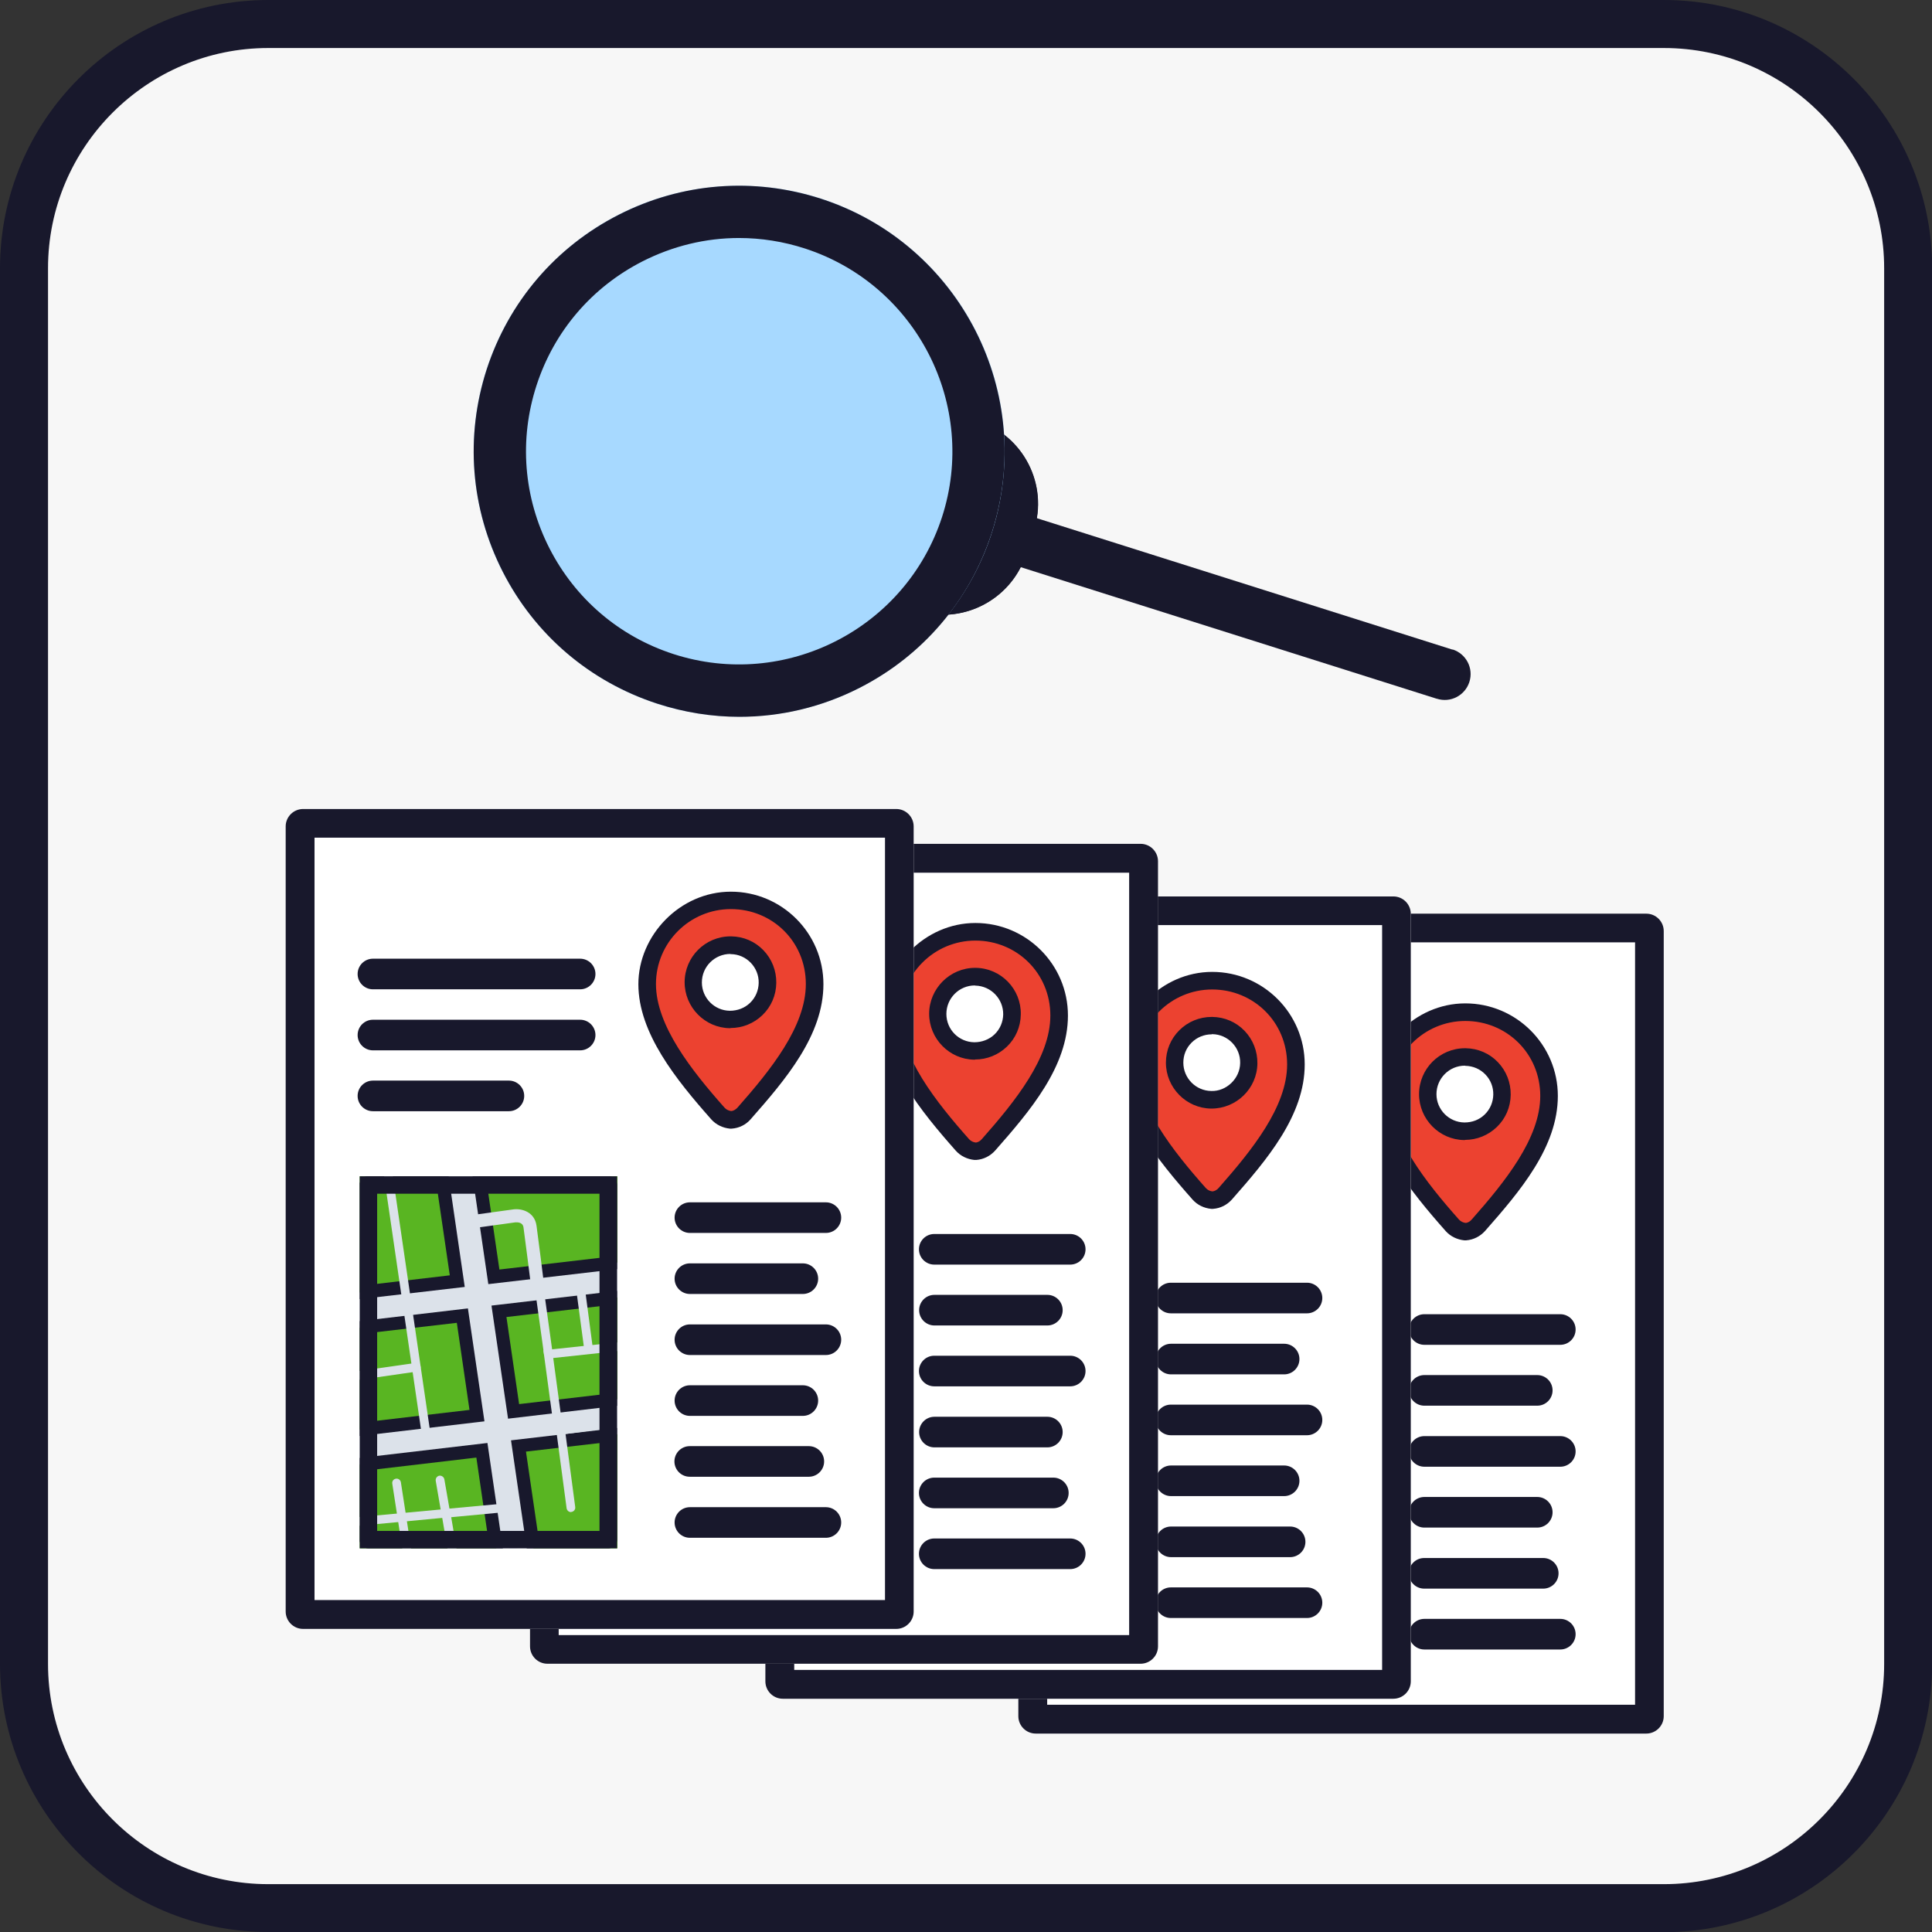 <?xml version="1.0" encoding="UTF-8"?><svg id="Layer_2" xmlns="http://www.w3.org/2000/svg" xmlns:xlink="http://www.w3.org/1999/xlink" viewBox="0 0 109.83 109.83"><rect x="0" y="0" width="109.83" height="109.83" fill="#333333" stroke="none"/><defs><style>.cls-1{clip-path:url(#clippath);}.cls-2{fill:none;}.cls-2,.cls-3,.cls-4,.cls-5,.cls-6,.cls-7,.cls-8,.cls-9,.cls-10,.cls-11,.cls-12{stroke-width:0px;}.cls-4{fill:#f7f7f7;}.cls-5{fill:#59b522;}.cls-6{fill:#18182c;}.cls-7{fill:#a7d9ff;}.cls-8{fill:#1276dc;}.cls-9{fill:#dce2ea;}.cls-10{fill:#adda91;}.cls-11{fill:#fff;}.cls-12{fill:#ec4230;}</style><clipPath id="clippath"><rect class="cls-2" x="20.45" y="66.87" width="14.63" height="21.15"/></clipPath></defs><g id="construction_financing_PP"><g id="icon-find-your-site"><g id="icon-acq-2"><g id="Group_1821"><g id="bg-2-2"><g id="Rectangle_1110"><rect class="cls-4" x=".37" y=".37" width="109.09" height="109.09" rx="14.88" ry="14.88"/></g><g id="Rectangle_1111"><path class="cls-6" d="M94.58,109.83H15.25c-8.41,0-15.25-6.84-15.25-15.25V15.25C0,6.84,6.84,0,15.25,0h79.34c8.41,0,15.25,6.84,15.25,15.25v79.34c0,8.41-6.84,15.25-15.25,15.25ZM15.25,2.73c-6.9,0-12.52,5.62-12.52,12.52v79.34c0,6.9,5.62,12.52,12.52,12.52h79.34c6.9,0,12.52-5.62,12.52-12.52V15.25c0-6.9-5.62-12.52-12.52-12.52H15.25Z"/></g></g></g><g id="documents"><g id="doc_4"><g id="bg-3-2"><g id="Rectangle_1112"><rect class="cls-11" x="57.89" y="51.94" width="36.69" height="46.61" rx=".99" ry=".99"/></g><g id="Rectangle_1113"><path class="cls-6" d="M93.59,98.55h-34.71c-.55,0-.99-.45-.99-.99v-44.63c0-.55.45-.99.99-.99h34.71c.55,0,.99.45.99.99v44.63c0,.55-.45.99-.99.99ZM59.53,96.91h33.42v-43.34h-33.42v43.34Z"/></g></g><g id="Line_107"><path class="cls-6" d="M74.73,62.6h-11.78c-.48,0-.87-.39-.87-.87s.39-.87.87-.87h11.78c.48,0,.87.39.87.87s-.39.87-.87.87Z"/></g><g id="Line_108"><path class="cls-6" d="M74.73,66.06h-11.78c-.48,0-.87-.39-.87-.87s.39-.87.87-.87h11.78c.48,0,.87.39.87.87s-.39.87-.87.87Z"/></g><g id="Path_57115"><path class="cls-6" d="M70.68,69.52h-7.73c-.48,0-.87-.39-.87-.87s.39-.87.87-.87h7.73c.48,0,.87.39.87.87s-.39.87-.87.87Z"/></g><g id="Ellipse_547"><ellipse class="cls-5" cx="70.29" cy="85.66" rx="8.43" ry="7.93"/></g><g id="Path_57112"><path class="cls-10" d="M69.93,85.03v-8.04c2.2-.04,4.32.84,5.85,2.43,1.44,1.52,2.26,3.52,2.29,5.61h-8.14Z"/></g><g id="Path_57113"><path class="cls-8" d="M78.07,85.03h-7.99l4.82,6.45c1.93-1.6,3.08-3.94,3.17-6.45Z"/></g><g id="Path_57114"><path class="cls-3" d="M69.93,93.64c4.75,0,8.61-3.85,8.61-8.61,0-4.75-3.85-8.61-8.61-8.61s-8.61,3.85-8.61,8.61h0c0,4.75,3.86,8.6,8.61,8.61ZM74.73,90.87l-4.33-5.58h7.09c-.09,2.17-1.09,4.2-2.77,5.58h0ZM70.19,77.46c3.97.16,7.14,3.34,7.3,7.3h-7.3v-7.3ZM69.67,77.46v7.56c0,.07.01.15.05.21l4.59,5.95c-3.4,2.42-8.12,1.63-10.55-1.78-2.42-3.4-1.63-8.12,1.78-10.55,1.21-.86,2.64-1.35,4.13-1.4h0Z"/></g><g id="Path_57116"><path class="cls-6" d="M88.7,76.45h-7.73c-.48,0-.87-.39-.87-.87s.39-.87.87-.87h7.73c.48,0,.87.39.87.87s-.39.87-.87.87Z"/></g><g id="Path_57117"><path class="cls-6" d="M87.39,79.91h-6.42c-.48,0-.87-.39-.87-.87s.39-.87.87-.87h6.42c.48,0,.87.39.87.87s-.39.87-.87.87Z"/></g><g id="Path_57118"><path class="cls-6" d="M88.7,83.38h-7.73c-.48,0-.87-.39-.87-.87s.39-.87.87-.87h7.73c.48,0,.87.39.87.87s-.39.87-.87.87Z"/></g><g id="Path_57119"><path class="cls-6" d="M87.39,86.84h-6.42c-.48,0-.87-.39-.87-.87s.39-.87.87-.87h6.42c.48,0,.87.39.87.87s-.39.87-.87.87Z"/></g><g id="Path_57120"><path class="cls-6" d="M87.73,90.31h-6.77c-.48,0-.87-.39-.87-.87s.39-.87.87-.87h6.77c.48,0,.87.39.87.87s-.39.87-.87.87Z"/></g><g id="Path_57121"><path class="cls-6" d="M88.7,93.77h-7.73c-.48,0-.87-.39-.87-.87s.39-.87.87-.87h7.73c.48,0,.87.39.87.87s-.39.87-.87.87Z"/></g><g id="pin"><path class="cls-12" d="M83.29,70.01h.03c.28-.02.54-.15.73-.36,1.94-2.2,4.02-4.77,4.02-7.35s-2.13-4.76-4.76-4.76-4.76,2.13-4.76,4.76,2.07,5.16,4.02,7.36c.19.21.44.34.72.36ZM83.3,60.09c1.17.02,2.1.98,2.08,2.15-.02,1.17-.98,2.1-2.15,2.08-1.15-.02-2.08-.96-2.08-2.11,0-1.17.94-2.11,2.11-2.11.01,0,.02,0,.03,0Z"/><path class="cls-6" d="M83.31,70.51h-.07c-.4-.04-.78-.22-1.05-.52-2.01-2.27-4.15-4.92-4.15-7.69s2.36-5.26,5.26-5.26,5.26,2.36,5.26,5.26-2.14,5.41-4.14,7.68c-.28.31-.66.5-1.07.53h-.04ZM83.31,69.52h0c.12,0,.26-.08.36-.2,1.88-2.13,3.89-4.61,3.89-7.02s-1.91-4.26-4.26-4.26-4.26,1.91-4.26,4.26,2.01,4.9,3.9,7.03c.1.11.23.17.37.19ZM83.27,64.81s-.03,0-.04,0c-1.41-.02-2.56-1.19-2.56-2.61,0-1.44,1.17-2.61,2.61-2.61h.04c.7.01,1.35.29,1.83.79.48.5.74,1.16.73,1.86s-.29,1.35-.79,1.83c-.49.47-1.13.73-1.81.73ZM83.28,60.58c-.9,0-1.62.73-1.62,1.62,0,.88.71,1.6,1.59,1.61.44,0,.84-.15,1.15-.45.31-.3.48-.7.49-1.13s-.15-.84-.45-1.15c-.3-.31-.7-.48-1.13-.49h-.02Z"/></g></g><g id="doc_3"><g id="bg-4"><g id="Rectangle_1114"><rect class="cls-11" x="43.51" y="50.95" width="36.69" height="45.62" rx=".99" ry=".99"/></g><g id="Rectangle_1115"><path class="cls-6" d="M79.21,96.57h-34.71c-.55,0-.99-.45-.99-.99v-43.63c0-.55.45-.99.99-.99h34.71c.55,0,.99.45.99.99v43.63c0,.55-.45.99-.99.99ZM45.15,94.93h33.42v-42.34h-33.42v42.34Z"/></g></g><g id="Line_107-2"><path class="cls-6" d="M60.34,60.81h-11.78c-.48,0-.87-.39-.87-.87s.39-.87.87-.87h11.78c.48,0,.87.39.87.87s-.39.87-.87.87Z"/></g><g id="Line_108-2"><path class="cls-6" d="M60.34,64.27h-11.78c-.48,0-.87-.39-.87-.87s.39-.87.87-.87h11.78c.48,0,.87.39.87.87s-.39.87-.87.87Z"/></g><g id="Path_57115-2"><path class="cls-6" d="M56.29,67.74h-7.73c-.48,0-.87-.39-.87-.87s.39-.87.87-.87h7.73c.48,0,.87.39.87.87s-.39.87-.87.87Z"/></g><g id="Ellipse_547-2"><ellipse class="cls-5" cx="55.91" cy="83.67" rx="8.43" ry="7.93"/></g><g id="Path_57112-2"><path class="cls-10" d="M55.53,83.24v-8.04c2.2-.04,4.32.84,5.85,2.43,1.44,1.52,2.26,3.52,2.29,5.61h-8.14Z"/></g><g id="Path_57113-2"><path class="cls-8" d="M63.68,83.24h-7.99l4.82,6.45c1.93-1.6,3.08-3.94,3.17-6.45Z"/></g><g id="Path_57114-2"><path class="cls-3" d="M55.54,91.85c4.75,0,8.61-3.85,8.61-8.61,0-4.75-3.85-8.61-8.61-8.61s-8.61,3.85-8.61,8.61h0c0,4.75,3.86,8.6,8.61,8.61ZM60.34,89.08l-4.33-5.58h7.09c-.09,2.17-1.09,4.2-2.77,5.58h0ZM55.8,75.68c3.97.16,7.14,3.34,7.3,7.3h-7.3v-7.3ZM55.27,75.68v7.56c0,.07.01.15.05.21l4.59,5.95c-3.4,2.42-8.12,1.63-10.55-1.78-2.42-3.4-1.63-8.12,1.78-10.55,1.21-.86,2.64-1.35,4.13-1.4h0Z"/></g><g id="Path_57116-2"><path class="cls-6" d="M74.3,74.66h-7.74c-.48,0-.87-.39-.87-.87s.39-.87.87-.87h7.74c.48,0,.87.39.87.87s-.39.87-.87.87Z"/></g><g id="Path_57117-2"><path class="cls-6" d="M73,78.13h-6.43c-.48,0-.87-.39-.87-.87s.39-.87.87-.87h6.43c.48,0,.87.39.87.87s-.39.87-.87.87Z"/></g><g id="Path_57118-2"><path class="cls-6" d="M74.3,81.59h-7.74c-.48,0-.87-.39-.87-.87s.39-.87.87-.87h7.74c.48,0,.87.39.87.87s-.39.87-.87.87Z"/></g><g id="Path_57119-2"><path class="cls-6" d="M73,85.05h-6.43c-.48,0-.87-.39-.87-.87s.39-.87.87-.87h6.43c.48,0,.87.39.87.87s-.39.87-.87.87Z"/></g><g id="Path_57120-2"><path class="cls-6" d="M73.34,88.52h-6.77c-.48,0-.87-.39-.87-.87s.39-.87.87-.87h6.77c.48,0,.87.39.87.87s-.39.87-.87.87Z"/></g><g id="Path_57121-2"><path class="cls-6" d="M74.3,91.98h-7.74c-.48,0-.87-.39-.87-.87s.39-.87.87-.87h7.74c.48,0,.87.39.87.87s-.39.87-.87.87Z"/></g><g id="pin-2"><path class="cls-12" d="M68.89,68.22h.03c.28-.02.54-.15.73-.36,1.94-2.2,4.02-4.77,4.02-7.35s-2.13-4.76-4.76-4.76-4.76,2.13-4.76,4.76h0c0,2.59,2.07,5.16,4.02,7.36.19.21.44.34.72.36ZM68.91,58.3c1.17.02,2.1.98,2.08,2.15-.02,1.17-.98,2.1-2.15,2.08-1.15-.02-2.08-.96-2.08-2.11,0-1.17.94-2.11,2.11-2.11.01,0,.02,0,.03,0Z"/><path class="cls-6" d="M68.92,68.72h-.07c-.41-.04-.78-.22-1.05-.52-2.01-2.27-4.15-4.92-4.15-7.69s2.36-5.26,5.26-5.26,5.26,2.36,5.26,5.26-2.14,5.41-4.14,7.68c-.28.31-.65.5-1.07.53h-.04ZM68.92,67.73h0c.12-.01.26-.08.36-.2,1.88-2.13,3.89-4.61,3.89-7.02s-1.91-4.26-4.26-4.26-4.26,1.91-4.26,4.26,2.01,4.9,3.9,7.03c.1.11.23.17.37.19ZM68.88,63.02s-.03,0-.04,0c-1.41-.02-2.56-1.19-2.56-2.61,0-.7.27-1.35.76-1.84.49-.49,1.15-.76,1.84-.76h.04c.7.01,1.35.29,1.83.79s.74,1.16.73,1.86c-.02,1.42-1.19,2.56-2.61,2.56ZM68.88,58.8c-.43,0-.84.17-1.14.47-.31.31-.47.71-.47,1.14,0,.88.71,1.6,1.59,1.61.85.03,1.63-.7,1.64-1.59.02-.89-.7-1.63-1.58-1.64h-.03Z"/></g></g><g id="doc_2"><g id="bg-5"><g id="Rectangle_1116"><rect class="cls-11" x="30.12" y="47.97" width="35.7" height="46.61" rx=".99" ry=".99"/></g><g id="Rectangle_1117"><path class="cls-6" d="M64.83,94.58H31.12c-.55,0-.99-.45-.99-.99v-44.63c0-.55.45-.99.99-.99h33.72c.55,0,.99.45.99.99v44.63c0,.55-.45.99-.99.99ZM31.76,92.95h32.43v-43.34H31.76v43.34Z"/></g></g><g id="Line_107-3"><path class="cls-6" d="M46.88,58.03h-11.78c-.48,0-.87-.39-.87-.87s.39-.87.87-.87h11.78c.48,0,.87.39.87.87s-.39.87-.87.87Z"/></g><g id="Line_108-3"><path class="cls-6" d="M46.88,61.49h-11.78c-.48,0-.87-.39-.87-.87s.39-.87.87-.87h11.78c.48,0,.87.39.87.87s-.39.87-.87.87Z"/></g><g id="Path_57115-3"><path class="cls-6" d="M42.83,64.96h-7.73c-.48,0-.87-.39-.87-.87s.39-.87.87-.87h7.73c.48,0,.87.39.87.87s-.39.87-.87.87Z"/></g><g id="Ellipse_547-3"><ellipse class="cls-5" cx="42.52" cy="80.7" rx="8.43" ry="7.93"/></g><g id="Path_57112-3"><path class="cls-10" d="M42.07,80.46v-8.04c2.2-.04,4.32.84,5.85,2.43,1.44,1.52,2.26,3.52,2.29,5.61h-8.14Z"/></g><g id="Path_57113-3"><path class="cls-8" d="M50.22,80.46h-7.99l4.82,6.45c1.93-1.6,3.08-3.94,3.17-6.45Z"/></g><g id="Path_57114-3"><path class="cls-3" d="M42.07,89.07c4.75,0,8.61-3.85,8.61-8.61,0-4.75-3.85-8.61-8.61-8.61s-8.61,3.85-8.61,8.61h0c0,4.75,3.86,8.6,8.61,8.61ZM46.87,86.31l-4.33-5.58h7.09c-.09,2.17-1.09,4.2-2.77,5.58h0ZM42.34,72.89c3.97.16,7.14,3.34,7.3,7.3h-7.3v-7.3ZM41.82,72.89v7.56c0,.07.01.15.05.21l4.59,5.95c-3.4,2.42-8.12,1.63-10.55-1.78-2.42-3.4-1.63-8.12,1.78-10.55,1.21-.86,2.64-1.35,4.13-1.4h0Z"/></g><g id="Path_57116-3"><path class="cls-6" d="M60.84,71.89h-7.73c-.48,0-.87-.39-.87-.87s.39-.87.87-.87h7.73c.48,0,.87.39.87.87s-.39.87-.87.87Z"/></g><g id="Path_57117-3"><path class="cls-6" d="M59.54,75.35h-6.42c-.48,0-.87-.39-.87-.87s.39-.87.87-.87h6.42c.48,0,.87.39.87.87s-.39.87-.87.87Z"/></g><g id="Path_57118-3"><path class="cls-6" d="M60.84,78.81h-7.73c-.48,0-.87-.39-.87-.87s.39-.87.87-.87h7.73c.48,0,.87.39.87.87s-.39.87-.87.87Z"/></g><g id="Path_57119-3"><path class="cls-6" d="M59.54,82.28h-6.42c-.48,0-.87-.39-.87-.87s.39-.87.87-.87h6.42c.48,0,.87.39.87.87s-.39.87-.87.87Z"/></g><g id="Path_57120-3"><path class="cls-6" d="M59.88,85.74h-6.77c-.48,0-.87-.39-.87-.87s.39-.87.87-.87h6.77c.48,0,.87.39.87.87s-.39.87-.87.87Z"/></g><g id="Path_57121-3"><path class="cls-6" d="M60.84,89.2h-7.73c-.48,0-.87-.39-.87-.87s.39-.87.87-.87h7.73c.48,0,.87.39.87.87s-.39.87-.87.87Z"/></g><g id="pin-3"><path class="cls-12" d="M55.43,65.45h.03c.28-.02.54-.15.73-.36,1.94-2.2,4.02-4.77,4.02-7.35s-2.13-4.76-4.76-4.76-4.76,2.13-4.76,4.76h0c0,2.59,2.07,5.16,4.02,7.36.19.21.44.34.72.36ZM55.45,55.52c1.17.02,2.1.98,2.08,2.15-.02,1.17-.98,2.1-2.15,2.08-1.15-.02-2.08-.96-2.08-2.11,0-1.17.94-2.11,2.11-2.11.01,0,.02,0,.04,0h0Z"/><path class="cls-6" d="M55.46,65.94h-.07c-.4-.04-.78-.22-1.05-.52-2.01-2.27-4.15-4.92-4.15-7.69s2.36-5.26,5.26-5.26,5.26,2.36,5.26,5.26-2.14,5.41-4.14,7.68c-.28.31-.66.5-1.07.53h-.04ZM55.46,64.95h0c.12,0,.26-.08.36-.2,1.88-2.13,3.89-4.61,3.89-7.02s-1.91-4.26-4.26-4.26-4.26,1.91-4.26,4.26,2.01,4.9,3.9,7.03c.1.11.23.17.37.19ZM55.42,60.24s-.03,0-.04,0c-1.41-.02-2.56-1.19-2.56-2.61s1.17-2.61,2.61-2.61h.04c1.44.02,2.59,1.21,2.56,2.65-.01.7-.29,1.35-.79,1.83-.49.47-1.13.73-1.81.73ZM55.42,56.02c-.9,0-1.62.73-1.62,1.62s.71,1.6,1.59,1.61c.42,0,.84-.15,1.15-.45.31-.3.48-.7.49-1.13.01-.89-.7-1.62-1.58-1.64h-.02Z"/></g></g><g id="doc_1"><g id="bg-6"><g id="Rectangle_1118"><rect class="cls-11" x="16.24" y="45.99" width="35.7" height="46.61" rx=".99" ry=".99"/></g><g id="Rectangle_1119"><path class="cls-6" d="M50.95,92.6H17.23c-.55,0-.99-.45-.99-.99v-44.63c0-.55.45-.99.99-.99h33.72c.55,0,.99.45.99.99v44.63c0,.55-.45.99-.99.99ZM17.88,90.96h32.43v-43.34H17.88v43.34Z"/></g></g><g id="Line_107-4"><path class="cls-6" d="M32.98,56.24h-11.78c-.48,0-.87-.39-.87-.87s.39-.87.87-.87h11.78c.48,0,.87.39.87.87s-.39.87-.87.87Z"/></g><g id="Line_108-4"><path class="cls-6" d="M32.98,59.71h-11.78c-.48,0-.87-.39-.87-.87s.39-.87.87-.87h11.78c.48,0,.87.39.87.87s-.39.87-.87.87Z"/></g><g id="Path_57115-4"><path class="cls-6" d="M28.93,63.17h-7.73c-.48,0-.87-.39-.87-.87s.39-.87.87-.87h7.73c.48,0,.87.39.87.87s-.39.87-.87.87Z"/></g><g id="Path_57116-4"><path class="cls-6" d="M46.95,70.09h-7.73c-.48,0-.87-.39-.87-.87s.39-.87.87-.87h7.73c.48,0,.87.39.87.87s-.39.87-.87.87Z"/></g><g id="Path_57117-4"><path class="cls-6" d="M45.64,73.56h-6.42c-.48,0-.87-.39-.87-.87s.39-.87.87-.87h6.42c.48,0,.87.39.87.87s-.39.87-.87.87Z"/></g><g id="Path_57118-4"><path class="cls-6" d="M46.95,77.03h-7.73c-.48,0-.87-.39-.87-.87s.39-.87.87-.87h7.73c.48,0,.87.39.87.87s-.39.87-.87.87Z"/></g><g id="Path_57119-4"><path class="cls-6" d="M45.64,80.49h-6.42c-.48,0-.87-.39-.87-.87s.39-.87.87-.87h6.42c.48,0,.87.39.87.87s-.39.87-.87.87Z"/></g><g id="Path_57120-4"><path class="cls-6" d="M45.98,83.95h-6.77c-.48,0-.87-.39-.87-.87s.39-.87.87-.87h6.77c.48,0,.87.39.87.87s-.39.87-.87.87Z"/></g><g id="Path_57121-4"><path class="cls-6" d="M46.95,87.42h-7.73c-.48,0-.87-.39-.87-.87s.39-.87.87-.87h7.73c.48,0,.87.39.87.87s-.39.87-.87.87Z"/></g><g id="pin-4"><path class="cls-12" d="M41.54,63.66h.03c.28-.02.54-.15.73-.36,1.94-2.2,4.02-4.77,4.02-7.35s-2.13-4.76-4.76-4.76-4.76,2.13-4.76,4.76h0c0,2.59,2.07,5.16,4.02,7.36.19.21.44.34.72.36ZM41.55,53.74c1.17.02,2.1.98,2.08,2.15-.02,1.17-.98,2.1-2.15,2.08-1.15-.02-2.08-.96-2.08-2.11,0-1.17.94-2.11,2.11-2.11.01,0,.02,0,.04,0h0Z"/><path class="cls-6" d="M41.56,64.16h-.07c-.4-.04-.78-.22-1.05-.52-2.01-2.27-4.15-4.92-4.15-7.69s2.36-5.26,5.26-5.26,5.26,2.36,5.26,5.26-2.14,5.41-4.14,7.68c-.27.31-.65.5-1.07.53h-.04ZM41.56,63.16h0c.12,0,.26-.08.36-.19,1.88-2.13,3.89-4.61,3.89-7.03s-1.91-4.26-4.26-4.26-4.26,1.91-4.26,4.26,2.01,4.9,3.9,7.03c.1.11.23.17.37.19ZM41.52,58.45s-.03,0-.04,0c-1.41-.02-2.56-1.19-2.56-2.61,0-1.44,1.17-2.61,2.61-2.61h.04c.7.01,1.35.29,1.83.79s.74,1.16.73,1.86c-.01.7-.29,1.35-.79,1.83-.49.47-1.13.73-1.81.73ZM41.52,54.23c-.89,0-1.62.72-1.62,1.62,0,.88.71,1.6,1.59,1.61.43,0,.84-.15,1.15-.45.31-.3.48-.7.49-1.13.02-.89-.7-1.63-1.58-1.64h-.03Z"/></g></g></g><g id="magnifying_glass"><g id="Path_58208"><g id="Path_58212"><path class="cls-6" d="M57.15,30.92c-.25-.08-.39-.35-.3-.6.08-.25.35-.39.6-.3h0l24.81,7.85c.25.08.39.35.3.6-.08.25-.35.39-.6.3h0l-24.82-7.85Z"/></g><g id="Path_58213"><path class="cls-6" d="M82.58,36.92c.77.25,1.2,1.07.95,1.85-.25.77-1.07,1.2-1.85.95,0,0,0,0-.01,0l-24.82-7.85c-.77-.24-1.21-1.06-.97-1.83.24-.77,1.06-1.21,1.83-.97.01,0,.03,0,.04.01l24.82,7.85Z"/></g></g><g id="Rectangle_1079"><g id="Path_58214"><path class="cls-6" d="M46.56,20.99l9.02,2.93c2.6.85,4.03,3.64,3.18,6.25l-.44,1.35c-.85,2.6-3.64,4.03-6.25,3.18l-9.03-2.93h0l3.5-10.78h0Z"/></g><g id="Path_58215"><path class="cls-6" d="M53.62,34.95c-.51,0-1.02-.08-1.53-.24l-6.2-2.02c-1.56-.51-2.42-2.19-1.91-3.75l1.66-5.12c.25-.76.77-1.37,1.48-1.73.71-.36,1.51-.43,2.27-.18l6.2,2.01c2.6.85,4.03,3.65,3.18,6.25l-.44,1.35c-.68,2.09-2.63,3.43-4.72,3.43ZM48.47,24.74l-1.66,5.12,6.2,2.01c.5.16,1.04.12,1.51-.12s.82-.65.99-1.15l.44-1.35c.34-1.04-.23-2.16-1.27-2.5l-6.2-2.02Z"/></g></g><g id="Ellipse_546"><g id="Ellipse_681"><circle class="cls-7" cx="42.02" cy="25.65" r="15.09"/></g><g id="Ellipse_682"><path class="cls-6" d="M42.04,40.75c-1.57,0-3.14-.25-4.68-.75-3.83-1.25-6.95-3.91-8.78-7.5-1.83-3.59-2.15-7.68-.91-11.51,1.25-3.83,3.91-6.95,7.5-8.78,3.59-1.83,7.68-2.15,11.51-.91,7.91,2.57,12.26,11.1,9.69,19.02-1.25,3.83-3.91,6.95-7.5,8.78-2.15,1.1-4.49,1.65-6.84,1.65ZM42.01,13.53c-1.89,0-3.76.45-5.49,1.33-2.88,1.47-5.02,3.97-6.02,7.05-1,3.08-.74,6.36.73,9.25,1.47,2.88,3.97,5.02,7.05,6.02,6.36,2.06,13.2-1.43,15.27-7.78,2.06-6.35-1.43-13.2-7.78-15.27-1.23-.4-2.5-.6-3.76-.6Z"/></g></g></g></g><g class="cls-1"><g id="map"><g id="bg-4-2"><rect class="cls-9" x="20.45" y="66.87" width="14.63" height="21.15"/></g><g id="map-bg"><g id="Path_58216"><path class="cls-5" d="M26.28,74.8l-5.86.69v5.78l6.69-.78-.83-5.68Z"/><path class="cls-6" d="M20.05,81.68v-6.53l6.55-.77.94,6.42-7.49.88ZM20.79,75.81v5.03l5.9-.69-.72-4.95-5.18.6Z"/></g><g id="Path_58217"><path class="cls-5" d="M29.19,80.23l5.91-.69v-5.78l-6.74.79.83,5.69Z"/><path class="cls-6" d="M28.88,80.64l-.94-6.42,7.53-.88v6.53l-6.6.78ZM28.79,74.87l.72,4.95,5.22-.61v-5.03l-5.94.69Z"/></g><g id="Path_58218"><path class="cls-5" d="M28.08,72.59l7.02-.82v-4.9h-7.86l.83,5.72Z"/><path class="cls-6" d="M27.76,73l-.95-6.5h8.66v5.6l-7.71.9ZM27.67,67.24l.72,4.93,6.34-.74v-4.19h-7.06Z"/></g><g id="Path_58219"><path class="cls-5" d="M29.48,82.2l.85,5.82h4.77v-6.48l-5.62.66Z"/><path class="cls-6" d="M35.47,88.4h-5.47l-.95-6.52,6.42-.75v7.27ZM30.65,87.65h4.08v-5.69l-4.83.56.75,5.13Z"/></g><g id="Path_58220"><path class="cls-5" d="M26,72.83l-.87-5.96h-4.71v6.61l5.58-.65Z"/><path class="cls-6" d="M20.05,73.9v-7.4h5.4l.97,6.66-6.37.74ZM20.79,67.24v5.82l4.78-.56-.77-5.26h-4.01Z"/></g><g id="Path_58221"><path class="cls-5" d="M27.4,82.44l-6.98.82v4.76h7.79l-.81-5.58Z"/><path class="cls-6" d="M28.64,88.39h-8.6v-5.46l7.67-.9.93,6.36ZM20.79,87.65h6.99l-.7-4.79-6.29.74v4.06Z"/></g></g><g id="Path_58224"><path class="cls-9" d="M32.46,85.96c-.12,0-.23-.09-.25-.22l-.58-4.36-7.53,1.02-2.31-15.82c-.02-.14.07-.26.21-.28.13-.02.26.07.28.21l2.24,15.33,6.93-.94-.56-4.14,5.78-.62v4.77l-4.52.61.55,4.15c.02.14-.08.26-.21.28-.01,0-.02,0-.03,0ZM31.45,77.2l.52,3.85,4.21-.57v-3.79l-4.73.51Z"/></g><g id="Path_58225"><polygon class="cls-9" points="30.93 77.02 30.41 73.27 33.21 72.93 33.71 76.71 33.22 76.77 32.78 73.48 30.97 73.7 31.42 76.95 30.93 77.02"/></g><g id="Path_58226"><path class="cls-9" d="M29.54,88.68h-3.99l-.41-2.39-5.62.53v-8.75l4.11-.59c.13-.02.26.07.28.21.02.14-.07.26-.21.28l-3.69.53v7.78l5.04-.47-.28-1.63c-.02-.14.07-.26.2-.29.13-.02.26.07.29.2l.29,1.67,3.35-.31.64,3.24ZM25.97,88.19h2.97l-.43-2.21-2.86.27.33,1.94Z"/></g><g id="Line_126"><path class="cls-9" d="M23.21,88.88c-.12,0-.23-.09-.24-.21l-.67-4.33c-.02-.14.07-.26.21-.28.13-.02.26.07.28.21l.67,4.33c.02.14-.07.26-.21.28-.01,0-.03,0-.04,0Z"/></g><g id="Path_58227"><path class="cls-9" d="M30.15,72.81s-.29-2.32-.39-3.03c-.04-.31-.35-.3-.48-.29l-2.31.32-.1-.74,2.32-.32c.47-.06,1.2.14,1.31.93.1.71.39,3.04.39,3.04l-.74.09Z"/></g><g id="border"><rect class="cls-2" x="20.45" y="66.87" width="14.63" height="21.15"/><path class="cls-6" d="M34.58,88.02h-13.64c-.27,0-.5-.22-.5-.5v-20.16c0-.27.22-.5.5-.5h13.64c.27,0,.5.22.5.5v20.16c0,.27-.22.5-.5.5ZM21.44,87.03h12.64v-19.17h-12.64v19.17Z"/></g></g></g></g></g></svg>